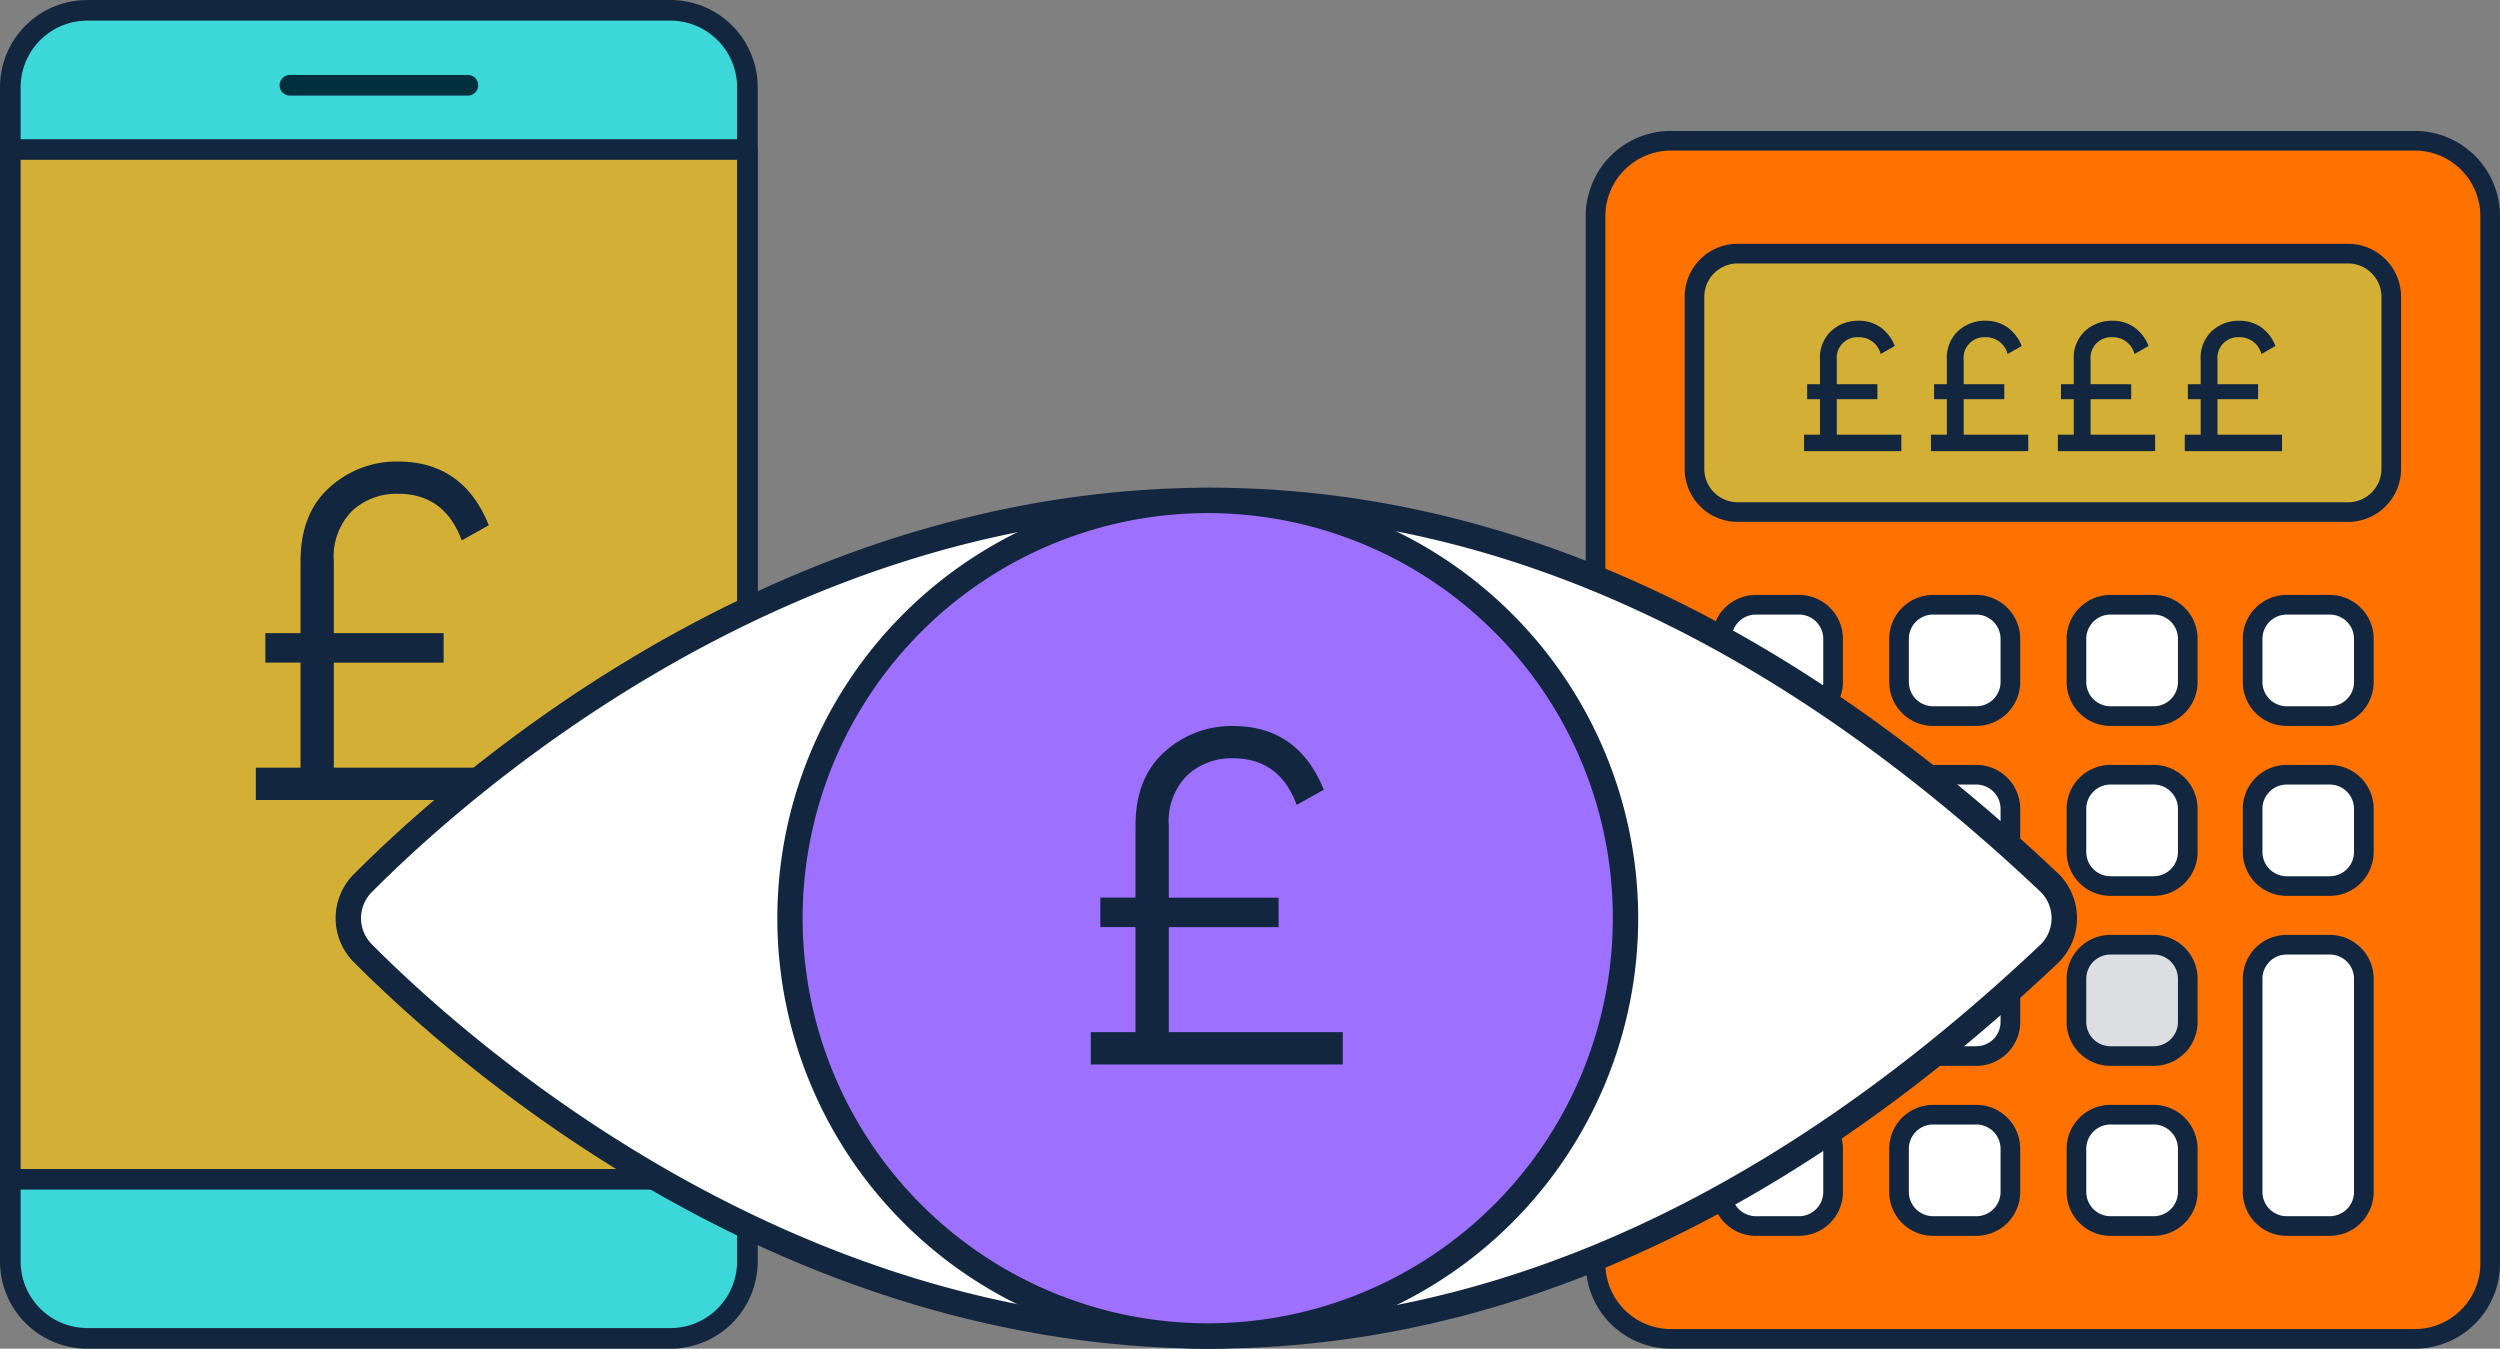 <svg xmlns="http://www.w3.org/2000/svg" xmlns:xlink="http://www.w3.org/1999/xlink" width="273.438" height="147.514" viewBox="0 0 273.438 147.514"><rect x="0" y="0" width="273.438" height="147.514" fill="#808080" stroke="none"/><defs><clipPath id="a"><rect width="100" height="133.193" fill="none"/></clipPath><clipPath id="b"><rect width="82.876" height="147.514" fill="none"/></clipPath><clipPath id="c"><rect width="190.458" height="94.172" fill="none"/></clipPath></defs><g transform="translate(-59.781 -258.486)"><g transform="translate(233.219 272.807)"><g clip-path="url(#a)"><path d="M91.782,133.213H10.407a8.238,8.238,0,0,1-8.236-8.239V10.409A8.238,8.238,0,0,1,10.407,2.17H91.782a8.239,8.239,0,0,1,8.239,8.239V124.974a8.239,8.239,0,0,1-8.239,8.239" transform="translate(-1.095 -1.095)" fill="#ff7200"/><path d="M90.687,132.119v-1.075H9.312a7.174,7.174,0,0,1-7.162-7.164V9.314A7.174,7.174,0,0,1,9.312,2.15H90.687a7.174,7.174,0,0,1,7.164,7.164V123.879a7.174,7.174,0,0,1-7.164,7.164v2.149A9.314,9.314,0,0,0,100,123.879V9.314A9.315,9.315,0,0,0,90.687,0H9.312A9.315,9.315,0,0,0,0,9.314V123.879a9.314,9.314,0,0,0,9.312,9.314H90.687Z" fill="#12273f"/><path d="M95.49,55.355H28.736a4.728,4.728,0,0,1-4.727-4.729V31.81a4.727,4.727,0,0,1,4.727-4.727H95.49a4.729,4.729,0,0,1,4.73,4.727V50.626a4.73,4.73,0,0,1-4.73,4.729" transform="translate(-12.114 -13.665)" fill="#d4af36"/><path d="M94.4,54.26V53.185H27.641a3.658,3.658,0,0,1-3.652-3.655V30.715a3.658,3.658,0,0,1,3.652-3.653H94.4a3.661,3.661,0,0,1,3.655,3.653V49.531A3.66,3.66,0,0,1,94.4,53.185v2.15a5.806,5.806,0,0,0,5.8-5.8V30.715a5.8,5.8,0,0,0-5.8-5.8H27.641a5.8,5.8,0,0,0-5.8,5.8V49.531a5.8,5.8,0,0,0,5.8,5.8H94.4Z" transform="translate(-11.019 -12.57)" fill="#12273f"/><path d="M38.494,116.781H33.779a3.726,3.726,0,0,1-3.726-3.726V108.33a3.725,3.725,0,0,1,3.726-3.726h4.715a3.727,3.727,0,0,1,3.726,3.726v4.725a3.728,3.728,0,0,1-3.726,3.726" transform="translate(-15.164 -52.78)" fill="#fff"/><path d="M37.4,115.687v-1.075H32.684a2.655,2.655,0,0,1-2.652-2.652v-4.725a2.655,2.655,0,0,1,2.652-2.652H37.4a2.656,2.656,0,0,1,2.651,2.652v4.725a2.657,2.657,0,0,1-2.651,2.652v2.149a4.8,4.8,0,0,0,4.8-4.8v-4.725a4.8,4.8,0,0,0-4.8-4.8H32.684a4.8,4.8,0,0,0-4.8,4.8v4.725a4.8,4.8,0,0,0,4.8,4.8H37.4Z" transform="translate(-14.069 -51.685)" fill="#12273f"/><path d="M77.623,116.781H72.9a3.726,3.726,0,0,1-3.726-3.726V108.33A3.726,3.726,0,0,1,72.9,104.6h4.727a3.727,3.727,0,0,1,3.726,3.726v4.725a3.727,3.727,0,0,1-3.726,3.726" transform="translate(-34.9 -52.78)" fill="#fff"/><path d="M76.528,115.687v-1.075H71.8a2.655,2.655,0,0,1-2.652-2.652v-4.725a2.655,2.655,0,0,1,2.652-2.652h4.727a2.656,2.656,0,0,1,2.651,2.652v4.725a2.657,2.657,0,0,1-2.651,2.652v2.149a4.8,4.8,0,0,0,4.8-4.8v-4.725a4.8,4.8,0,0,0-4.8-4.8H71.8a4.8,4.8,0,0,0-4.8,4.8v4.725a4.8,4.8,0,0,0,4.8,4.8h4.727Z" transform="translate(-33.805 -51.685)" fill="#12273f"/><path d="M116.787,116.781h-4.724a3.726,3.726,0,0,1-3.727-3.726V108.33a3.726,3.726,0,0,1,3.727-3.726h4.724a3.726,3.726,0,0,1,3.727,3.726v4.725a3.726,3.726,0,0,1-3.727,3.726" transform="translate(-54.663 -52.78)" fill="#fff"/><path d="M115.692,115.687v-1.075h-4.724a2.655,2.655,0,0,1-2.652-2.652v-4.725a2.655,2.655,0,0,1,2.652-2.652h4.724a2.655,2.655,0,0,1,2.652,2.652v4.725a2.655,2.655,0,0,1-2.652,2.652v2.149a4.8,4.8,0,0,0,4.8-4.8v-4.725a4.8,4.8,0,0,0-4.8-4.8h-4.724a4.8,4.8,0,0,0-4.8,4.8v4.725a4.8,4.8,0,0,0,4.8,4.8h4.724Z" transform="translate(-53.568 -51.685)" fill="#12273f"/><path d="M155.671,116.781h-4.712a3.726,3.726,0,0,1-3.726-3.726V108.33a3.725,3.725,0,0,1,3.726-3.726h4.712a3.725,3.725,0,0,1,3.726,3.726v4.725a3.726,3.726,0,0,1-3.726,3.726" transform="translate(-74.289 -52.78)" fill="#fff"/><path d="M154.576,115.687v-1.075h-4.712a2.655,2.655,0,0,1-2.652-2.652v-4.725a2.655,2.655,0,0,1,2.652-2.652h4.712a2.654,2.654,0,0,1,2.651,2.652v4.725a2.655,2.655,0,0,1-2.651,2.652v2.149a4.8,4.8,0,0,0,4.8-4.8v-4.725a4.8,4.8,0,0,0-4.8-4.8h-4.712a4.8,4.8,0,0,0-4.8,4.8v4.725a4.8,4.8,0,0,0,4.8,4.8h4.712Z" transform="translate(-73.194 -51.685)" fill="#12273f"/><path d="M38.494,154.305H33.779a3.726,3.726,0,0,1-3.726-3.726v-4.724a3.726,3.726,0,0,1,3.726-3.727h4.715a3.728,3.728,0,0,1,3.726,3.727v4.724a3.728,3.728,0,0,1-3.726,3.726" transform="translate(-15.164 -71.713)" fill="#fff"/><path d="M37.4,153.211v-1.075H32.684a2.655,2.655,0,0,1-2.652-2.652V144.76a2.655,2.655,0,0,1,2.652-2.652H37.4a2.657,2.657,0,0,1,2.651,2.652v4.724a2.657,2.657,0,0,1-2.651,2.652v2.149a4.8,4.8,0,0,0,4.8-4.8V144.76a4.8,4.8,0,0,0-4.8-4.8H32.684a4.8,4.8,0,0,0-4.8,4.8v4.724a4.8,4.8,0,0,0,4.8,4.8H37.4Z" transform="translate(-14.069 -70.618)" fill="#12273f"/><path d="M77.623,154.305H72.9a3.726,3.726,0,0,1-3.726-3.726v-4.724a3.726,3.726,0,0,1,3.726-3.727h4.727a3.727,3.727,0,0,1,3.726,3.727v4.724a3.727,3.727,0,0,1-3.726,3.726" transform="translate(-34.9 -71.713)" fill="#fff"/><path d="M76.528,153.211v-1.075H71.8a2.655,2.655,0,0,1-2.652-2.652V144.76a2.655,2.655,0,0,1,2.652-2.652h4.727a2.657,2.657,0,0,1,2.651,2.652v4.724a2.657,2.657,0,0,1-2.651,2.652v2.149a4.8,4.8,0,0,0,4.8-4.8V144.76a4.8,4.8,0,0,0-4.8-4.8H71.8a4.8,4.8,0,0,0-4.8,4.8v4.724a4.8,4.8,0,0,0,4.8,4.8h4.727Z" transform="translate(-33.805 -70.618)" fill="#12273f"/><path d="M116.787,154.305h-4.724a3.726,3.726,0,0,1-3.727-3.726v-4.724a3.726,3.726,0,0,1,3.727-3.727h4.724a3.726,3.726,0,0,1,3.727,3.727v4.724a3.726,3.726,0,0,1-3.727,3.726" transform="translate(-54.663 -71.713)" fill="#fff"/><path d="M115.692,153.211v-1.075h-4.724a2.655,2.655,0,0,1-2.652-2.652V144.76a2.655,2.655,0,0,1,2.652-2.652h4.724a2.655,2.655,0,0,1,2.652,2.652v4.724a2.655,2.655,0,0,1-2.652,2.652v2.149a4.8,4.8,0,0,0,4.8-4.8V144.76a4.8,4.8,0,0,0-4.8-4.8h-4.724a4.8,4.8,0,0,0-4.8,4.8v4.724a4.8,4.8,0,0,0,4.8,4.8h4.724Z" transform="translate(-53.568 -70.618)" fill="#12273f"/><path d="M155.671,154.305h-4.712a3.726,3.726,0,0,1-3.726-3.726v-4.724a3.726,3.726,0,0,1,3.726-3.727h4.712a3.726,3.726,0,0,1,3.726,3.727v4.724a3.726,3.726,0,0,1-3.726,3.726" transform="translate(-74.289 -71.713)" fill="#fff"/><path d="M154.576,153.211v-1.075h-4.712a2.655,2.655,0,0,1-2.652-2.652V144.76a2.655,2.655,0,0,1,2.652-2.652h4.712a2.654,2.654,0,0,1,2.651,2.652v4.724a2.655,2.655,0,0,1-2.651,2.652v2.149a4.8,4.8,0,0,0,4.8-4.8V144.76a4.8,4.8,0,0,0-4.8-4.8h-4.712a4.8,4.8,0,0,0-4.8,4.8v4.724a4.8,4.8,0,0,0,4.8,4.8h4.712Z" transform="translate(-73.194 -70.618)" fill="#12273f"/><path d="M38.494,191.832H33.779a3.726,3.726,0,0,1-3.726-3.726v-4.727a3.727,3.727,0,0,1,3.726-3.726h4.715a3.729,3.729,0,0,1,3.726,3.726v4.727a3.728,3.728,0,0,1-3.726,3.726" transform="translate(-15.164 -90.646)" fill="#fff"/><path d="M37.4,190.737v-1.075H32.684a2.655,2.655,0,0,1-2.652-2.652v-4.727a2.657,2.657,0,0,1,2.652-2.652H37.4a2.66,2.66,0,0,1,2.651,2.652v4.727a2.657,2.657,0,0,1-2.651,2.652v2.149a4.8,4.8,0,0,0,4.8-4.8v-4.727a4.8,4.8,0,0,0-4.8-4.8H32.684a4.8,4.8,0,0,0-4.8,4.8v4.727a4.8,4.8,0,0,0,4.8,4.8H37.4Z" transform="translate(-14.069 -89.551)" fill="#12273f"/><path d="M77.623,191.832H72.9a3.726,3.726,0,0,1-3.726-3.726v-4.727a3.727,3.727,0,0,1,3.726-3.726h4.727a3.729,3.729,0,0,1,3.726,3.726v4.727a3.727,3.727,0,0,1-3.726,3.726" transform="translate(-34.9 -90.646)" fill="#fff"/><path d="M76.528,190.737v-1.075H71.8a2.655,2.655,0,0,1-2.652-2.652v-4.727a2.657,2.657,0,0,1,2.652-2.652h4.727a2.66,2.66,0,0,1,2.651,2.652v4.727a2.657,2.657,0,0,1-2.651,2.652v2.149a4.8,4.8,0,0,0,4.8-4.8v-4.727a4.8,4.8,0,0,0-4.8-4.8H71.8a4.8,4.8,0,0,0-4.8,4.8v4.727a4.8,4.8,0,0,0,4.8,4.8h4.727Z" transform="translate(-33.805 -89.551)" fill="#12273f"/><path d="M116.787,191.832h-4.724a3.726,3.726,0,0,1-3.727-3.726v-4.727a3.727,3.727,0,0,1,3.727-3.726h4.724a3.727,3.727,0,0,1,3.727,3.726v4.727a3.726,3.726,0,0,1-3.727,3.726" transform="translate(-54.663 -90.646)" fill="#dddee1"/><path d="M115.692,190.737v-1.075h-4.724a2.655,2.655,0,0,1-2.652-2.652v-4.727a2.658,2.658,0,0,1,2.652-2.652h4.724a2.658,2.658,0,0,1,2.652,2.652v4.727a2.655,2.655,0,0,1-2.652,2.652v2.149a4.8,4.8,0,0,0,4.8-4.8v-4.727a4.8,4.8,0,0,0-4.8-4.8h-4.724a4.8,4.8,0,0,0-4.8,4.8v4.727a4.8,4.8,0,0,0,4.8,4.8h4.724Z" transform="translate(-53.568 -89.551)" fill="#12273f"/><path d="M155.671,210.421h-4.712a3.726,3.726,0,0,1-3.726-3.726V183.377a3.727,3.727,0,0,1,3.726-3.726h4.712a3.727,3.727,0,0,1,3.726,3.726V206.7a3.726,3.726,0,0,1-3.726,3.726" transform="translate(-74.289 -90.646)" fill="#fff"/><path d="M154.576,209.327v-1.075h-4.712a2.655,2.655,0,0,1-2.652-2.652V182.283a2.657,2.657,0,0,1,2.652-2.652h4.712a2.657,2.657,0,0,1,2.651,2.652V205.6a2.655,2.655,0,0,1-2.651,2.652V210.4a4.8,4.8,0,0,0,4.8-4.8V182.283a4.8,4.8,0,0,0-4.8-4.8h-4.712a4.8,4.8,0,0,0-4.8,4.8V205.6a4.8,4.8,0,0,0,4.8,4.8h4.712Z" transform="translate(-73.194 -89.551)" fill="#12273f"/><path d="M38.494,229.357H33.779a3.726,3.726,0,0,1-3.726-3.726v-4.725a3.725,3.725,0,0,1,3.726-3.726h4.715a3.727,3.727,0,0,1,3.726,3.726v4.725a3.728,3.728,0,0,1-3.726,3.726" transform="translate(-15.164 -109.582)" fill="#fff"/><path d="M37.4,228.263v-1.075H32.684a2.655,2.655,0,0,1-2.652-2.652v-4.725a2.655,2.655,0,0,1,2.652-2.652H37.4a2.656,2.656,0,0,1,2.651,2.652v4.725a2.657,2.657,0,0,1-2.651,2.652v2.149a4.8,4.8,0,0,0,4.8-4.8v-4.725a4.8,4.8,0,0,0-4.8-4.8H32.684a4.8,4.8,0,0,0-4.8,4.8v4.725a4.8,4.8,0,0,0,4.8,4.8H37.4Z" transform="translate(-14.069 -108.487)" fill="#12273f"/><path d="M77.623,229.357H72.9a3.726,3.726,0,0,1-3.726-3.726v-4.725A3.726,3.726,0,0,1,72.9,217.18h4.727a3.727,3.727,0,0,1,3.726,3.726v4.725a3.727,3.727,0,0,1-3.726,3.726" transform="translate(-34.9 -109.582)" fill="#fff"/><path d="M76.528,228.263v-1.075H71.8a2.655,2.655,0,0,1-2.652-2.652v-4.725A2.655,2.655,0,0,1,71.8,217.16h4.727a2.656,2.656,0,0,1,2.651,2.652v4.725a2.657,2.657,0,0,1-2.651,2.652v2.149a4.8,4.8,0,0,0,4.8-4.8v-4.725a4.8,4.8,0,0,0-4.8-4.8H71.8a4.8,4.8,0,0,0-4.8,4.8v4.725a4.8,4.8,0,0,0,4.8,4.8h4.727Z" transform="translate(-33.805 -108.487)" fill="#12273f"/><path d="M116.787,229.357h-4.724a3.726,3.726,0,0,1-3.727-3.726v-4.725a3.726,3.726,0,0,1,3.727-3.726h4.724a3.726,3.726,0,0,1,3.727,3.726v4.725a3.726,3.726,0,0,1-3.727,3.726" transform="translate(-54.663 -109.582)" fill="#fff"/><path d="M115.692,228.263v-1.075h-4.724a2.655,2.655,0,0,1-2.652-2.652v-4.725a2.655,2.655,0,0,1,2.652-2.652h4.724a2.655,2.655,0,0,1,2.652,2.652v4.725a2.655,2.655,0,0,1-2.652,2.652v2.149a4.8,4.8,0,0,0,4.8-4.8v-4.725a4.8,4.8,0,0,0-4.8-4.8h-4.724a4.8,4.8,0,0,0-4.8,4.8v4.725a4.8,4.8,0,0,0,4.8,4.8h4.724Z" transform="translate(-53.568 -108.487)" fill="#12273f"/></g></g><g transform="translate(59.781 258.486)"><g clip-path="url(#b)"><path d="M74.373,2.169H10.587A8.416,8.416,0,0,0,2.17,10.586V139.008a8.42,8.42,0,0,0,8.417,8.419H74.373a8.419,8.419,0,0,0,8.417-8.417V10.586a8.417,8.417,0,0,0-8.417-8.417" transform="translate(-1.042 -1.041)" fill="#3cd7d9"/><path d="M73.331,1.128V0H9.545A9.544,9.544,0,0,0,0,9.545V137.967a9.548,9.548,0,0,0,9.545,9.547H73.331a9.548,9.548,0,0,0,9.545-9.545V9.545A9.546,9.546,0,0,0,73.331,0V2.256A7.3,7.3,0,0,1,80.62,9.545V137.97a7.3,7.3,0,0,1-7.288,7.288H9.545a7.3,7.3,0,0,1-7.289-7.291V9.545A7.3,7.3,0,0,1,9.545,2.256H73.331Z" fill="#12273f"/><path d="M0,0H80.62V112.639H0Z" transform="translate(1.128 16.349)" fill="#d4af36"/><path d="M1.128,143.038v1.128h80.62a1.129,1.129,0,0,0,1.128-1.128V30.4a1.129,1.129,0,0,0-1.128-1.128H1.128A1.128,1.128,0,0,0,0,30.4V143.038a1.129,1.129,0,0,0,1.128,1.128v-1.128H2.256V31.526H80.62V141.91H1.128v1.128h0Z" transform="translate(0 -14.05)" fill="#12273f"/><line x2="19.458" transform="translate(31.709 9.328)" fill="#fff"/><path d="M59.937,18.024H79.4a1.128,1.128,0,0,0,0-2.256H59.937a1.128,1.128,0,1,0,0,2.256" transform="translate(-28.228 -7.569)" fill="#00303d"/></g></g><path d="M36.51,46.464H55.542V50H27.982V46.464H32.87V34.972H29.022V31.748H32.87V23.9q0-5.252,3.172-8.086a10.871,10.871,0,0,1,7.488-2.834q7.124,0,9.932,6.968L50.5,21.608q-1.872-5.1-6.968-5.1a7.143,7.143,0,0,0-4.992,1.846A7.119,7.119,0,0,0,36.51,23.9v7.852H48.522v3.224H36.51Z" transform="translate(59.781 295.986)" fill="#12273f"/><path d="M16.68,17.2h7.06V19H13.1V17.2h1.74V13.32h-1.4V11.68h1.4V9a3.985,3.985,0,0,1,1.25-3.16,4.321,4.321,0,0,1,2.95-1.1,4.082,4.082,0,0,1,2.44.73A4.459,4.459,0,0,1,23.02,7.5l-1.54.88a2.433,2.433,0,0,0-2.42-1.84,2.264,2.264,0,0,0-2.38,2.5v2.64h4.44v1.64H16.68Zm13.88,0h7.06V19H26.98V17.2h1.74V13.32h-1.4V11.68h1.4V9a3.985,3.985,0,0,1,1.25-3.16,4.321,4.321,0,0,1,2.95-1.1,4.082,4.082,0,0,1,2.44.73A4.459,4.459,0,0,1,36.9,7.5l-1.54.88a2.433,2.433,0,0,0-2.42-1.84,2.264,2.264,0,0,0-2.38,2.5v2.64H35v1.64H30.56Zm13.88,0H51.5V19H40.86V17.2H42.6V13.32H41.2V11.68h1.4V9a3.985,3.985,0,0,1,1.25-3.16,4.321,4.321,0,0,1,2.95-1.1,4.082,4.082,0,0,1,2.44.73A4.459,4.459,0,0,1,50.78,7.5l-1.54.88a2.433,2.433,0,0,0-2.42-1.84,2.264,2.264,0,0,0-2.38,2.5v2.64h4.44v1.64H44.44Zm13.88,0h7.06V19H54.74V17.2h1.74V13.32h-1.4V11.68h1.4V9a3.985,3.985,0,0,1,1.25-3.16,4.321,4.321,0,0,1,2.95-1.1,4.082,4.082,0,0,1,2.44.73A4.459,4.459,0,0,1,64.66,7.5l-1.54.88A2.433,2.433,0,0,0,60.7,6.54a2.264,2.264,0,0,0-2.38,2.5v2.64h4.44v1.64H58.32Z" transform="translate(244 288.828)" fill="#12273f"/><g transform="translate(-4.781 44.914)"><g transform="translate(101.271 266.914)"><g clip-path="url(#c)"><path d="M3.851,51.794c17.527,17.56,94.839,84.424,184.186.131a5.448,5.448,0,0,0,0-8.117C98.69-40.483,21.378,26.381,3.851,43.941a5.427,5.427,0,0,0,0,7.853" transform="translate(-0.781 -0.781)" fill="#fff"/><path d="M3.07,51.013l-.983.98C13.263,63.17,48.329,94.139,95.613,94.17c27.668.01,59.41-10.7,92.6-42.017a6.835,6.835,0,0,0,0-10.137C155.026,10.7,123.283-.01,95.614,0,48.328.031,13.26,31,2.087,42.179a6.812,6.812,0,0,0,0,9.813l.984-.98.983-.98a4.04,4.04,0,0,1,0-5.892C14.983,33.162,49.6,2.745,95.614,2.776c26.94.01,57.894,10.336,90.689,41.26a4.061,4.061,0,0,1,0,6.1c-32.8,30.924-63.751,41.25-90.69,41.26C49.6,91.424,14.985,61.008,4.052,50.032Z" transform="translate(0 0)" fill="#12273f"/><path d="M169.046,47.866a45.689,45.689,0,1,1-45.683-45.7,45.693,45.693,0,0,1,45.683,45.7" transform="translate(-27.963 -0.781)" fill="#9e70fe"/><path d="M168.264,47.085h-1.389A44.307,44.307,0,1,1,153.9,15.758a44.169,44.169,0,0,1,12.974,31.328h2.777a47.078,47.078,0,1,0-47.071,47.087,47.084,47.084,0,0,0,47.071-47.087Z" transform="translate(-27.182 0)" fill="#12273f"/></g></g><path d="M39.4,46.464H58.43V50H30.87V46.464h4.888V34.972H31.91V31.748h3.848V23.9q0-5.252,3.172-8.086a10.871,10.871,0,0,1,7.488-2.834q7.124,0,9.932,6.968l-2.964,1.664q-1.872-5.1-6.968-5.1a7.143,7.143,0,0,0-4.992,1.846A7.119,7.119,0,0,0,39.4,23.9v7.852H51.41v3.224H39.4Z" transform="translate(153 280)" fill="#12273f"/></g></g></svg>